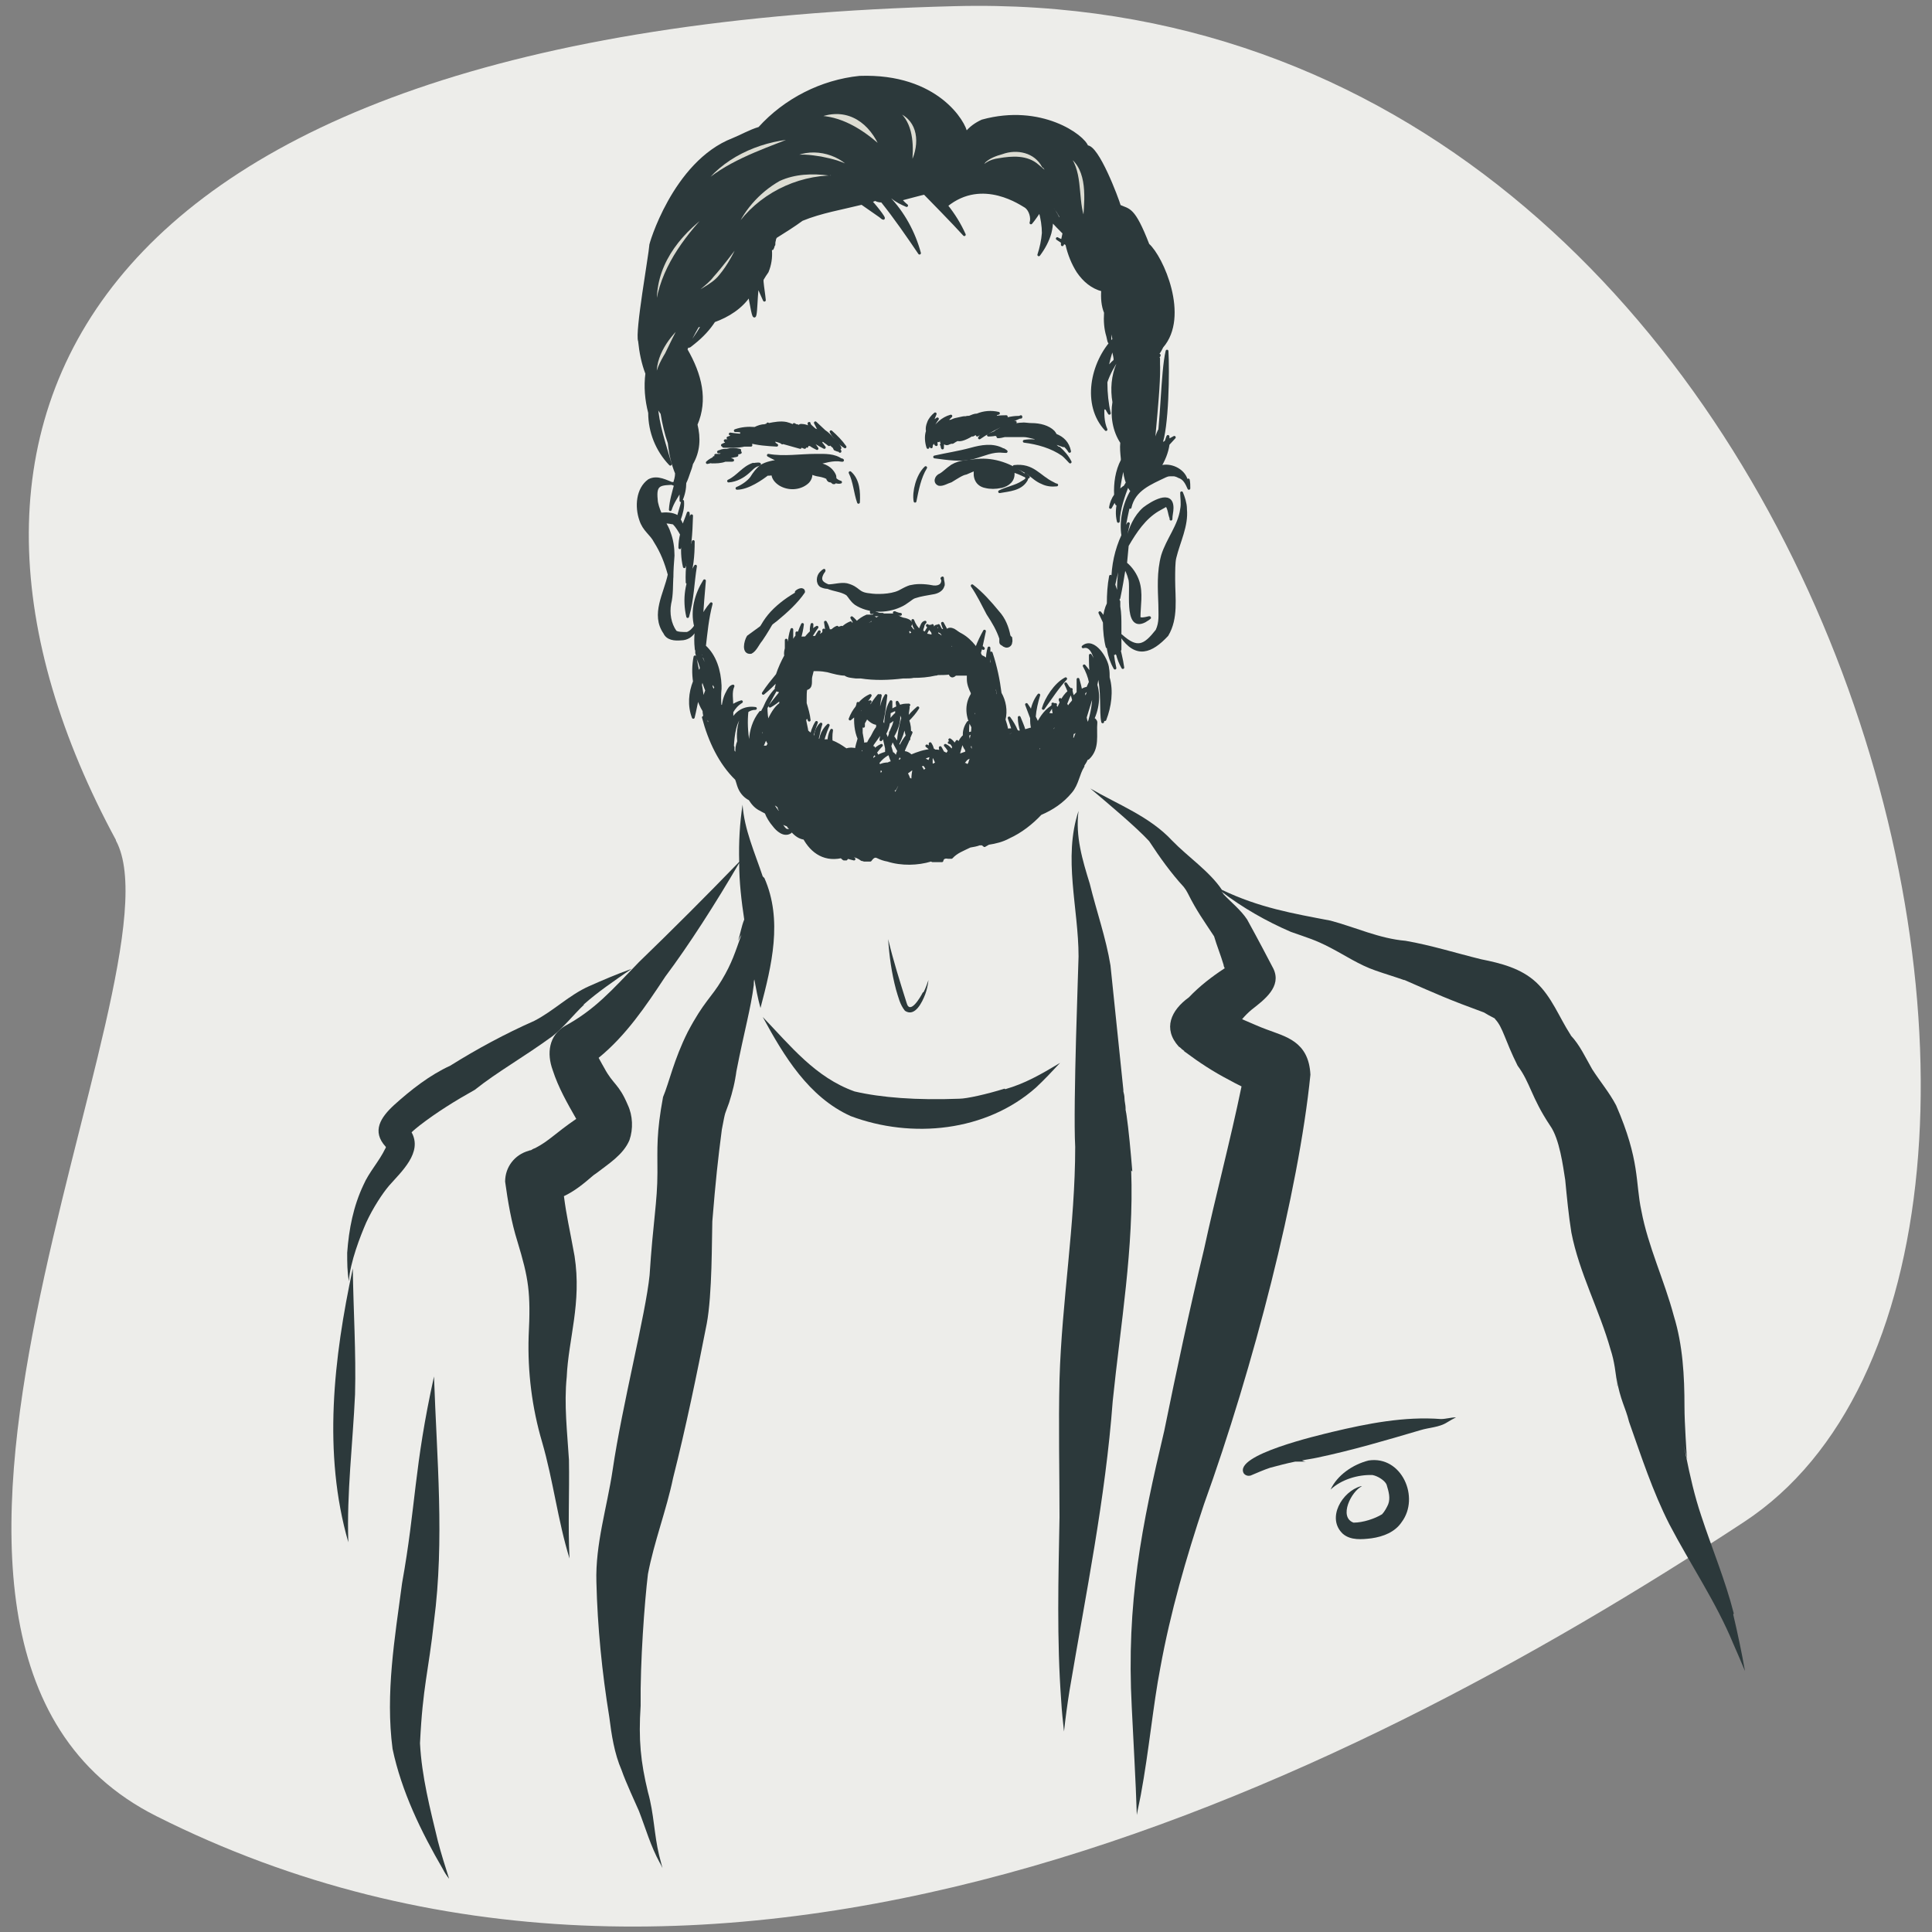 <svg xmlns="http://www.w3.org/2000/svg" id="Ebene_14" data-name="Ebene 14" viewBox="0 0 345 345"><rect x="0" y="0" width="345" height="345" fill="#808080" stroke="none"/><defs><style>      .cls-1 {        fill: #ededea;      }      .cls-2, .cls-3 {        fill: #2c393b;      }      .cls-3, .cls-4 {        stroke: #2c393b;        stroke-linejoin: round;        stroke-width: .5px;      }      .cls-4 {        fill: #dcdcd2;      }    </style></defs><path class="cls-1" d="m20.7,150C-18.5,77.5,11.1,5.1,170.5,1.1c159.4-4.1,213.2,223.3,140.9,270.7-72.3,47.5-184.4,102.4-283.5,52.5-60.4-30.4,5.7-150.4-7.2-174.2Z"></path><g><g><path class="cls-2" d="m136.2,156.5c-1.4-4.2-3.3-8.4-3.6-12.8-.5,3.3-.7,6.7-.6,10.2-5.9,6.1-11.8,12-17.9,17.9-5,5.2-7.9,8.5-13.2,11.4-2.9,1.7-3.3,4.9-2.2,7.9,1,3.1,2.6,5.9,4.2,8.7-3.8,2.6-4.8,3.9-7.3,5.2-.3.1-.5.2-.8.4-.1,0-.2,0-.4.1-2.5.7-4.2,2.9-4.2,5.5.5,3.6,1.1,7.2,2.2,10.7,2,6.6,2.4,9.1,2,16.9-.2,6.4.6,12.8,2.4,18.9,2,6.9,2.8,14,4.9,20.8-.3-5.9,0-11.7-.1-17.6-.3-4.9-.9-9.9-.4-14.8.3-6.8,2.7-13.2,1.4-21.6-1-5.5-1.4-6.9-1.9-10.7,0,0,0,0,0,0,.1,0,0,0,0,0,0,0,0,0,0,0,1.9-.9,3.5-2.2,5-3.5.2-.2.5-.4.8-.6,2.2-1.7,4.8-3.3,5.9-5.9.7-2,.6-4.4-.3-6.3-1.6-3.8-2.6-3.6-4.2-6.6-.2-.3-.6-1.1-1-1.8,4.9-4,8.4-9.2,11.9-14.5,4.2-5.6,9-13.1,13.2-20.3,0,3.4.4,6.8.9,10.1-.5,1.2-.7,2.6-1.1,3.8.2-.4.4-.8.6-1.1-1.1,3.1-1.7,5.1-3.5,8.1-1.9,3.2-3.2,3.8-6.1,9.3-2.5,5-3.3,9-4.4,11.6-1.2,6.5-1,9-1,13.5,0,5.2-.8,8.9-1.4,18.3-.7,7-4.9,23.2-6.6,34.8-1,6.7-3.1,13.2-2.9,20,.2,8.1,1,16.1,2.3,24.1.4,3.2.9,6.5,2.2,9.5.8,2.3,2.5,5.9,3.1,7.3,1.2,3.1,2.1,6.3,3.7,9.2.2.3.3.6.5,1-.2-.8-.4-1.5-.6-2.3-.9-3.7-.9-7.4-2-11.3-1.3-5.4-1.7-9.3-1.3-15.4-.1-7.8.7-18.5,1.3-23.5,1.1-5.8,3.3-11.4,4.5-17.2,2.3-9.1,4.2-18.3,6-27.5,1-5.3.9-15.2,1-18.3.6-7.4,1-11,1.7-16.4,0,0,0,0,0,0,.7-3.7.5-2.5,1.3-4.8.6-1.9,1.1-3.8,1.3-5.8-.2,1.2-.2,1.7,0,.2,1.4-7.2,2.6-11.3,3.1-15.4,0-.4,0-.7.1-1,.3,1.6.6,3.3,1.1,5.1,2-7.6,4-15.7.7-23.2Z"></path><path class="cls-2" d="m104.2,179.4c2.6-2.3,5.4-4.2,8.6-6.4-2.8,1-5.1,2-7.6,3.1-3.6,1.6-6.3,4.4-9.8,6.2-5.2,2.3-10.2,5-15,8-3.7,1.7-7,4.3-10,7-2.4,2.2-4.1,4.7-1.5,7.5,0,.1,0,.2-.1.3-1.1,2.3-2.9,4.2-3.9,6.5-1.8,3.8-2.6,7.9-2.9,12.1,0,1.7,0,3.4.3,5.1.2-3.4,2.1-8.2,3.1-10.5,1.2-2.6,2.9-5.2,4.1-6.6,2.2-2.5,6-5.9,4-9.5.4-.4.9-.8,1.4-1.2,3.1-2.4,6.5-4.5,9.9-6.4,4-3.2,8.7-5.8,13.9-9.6,2.1-1.7,3.7-3.8,5.6-5.6Z"></path><path class="cls-2" d="m62.2,275.4c-.3-8.8.8-17.6,1.2-26.4.2-7.5-.3-15-.4-22.5-3.4,15.9-5.4,33-.8,48.9Z"></path><path class="cls-2" d="m75,311.3c.5-10.3,1.5-12.6,2.5-21.8,1.9-14.5.5-29.1,0-43.7-3.6,16.3-3.2,23-5.7,36.9-1.3,9.8-3,19.7-1.7,29.6,1.6,7.6,5.1,14.8,9,21.5.3.6.7,1.2,1.1,1.7-.7-2.2-1.4-4.4-2-6.7-1.4-5.8-2.9-11.6-3.2-17.5Z"></path><path class="cls-2" d="m309.6,288.1c-1.5-5.9-3.9-11.6-5.8-17.4-2.4-7.1-3.3-14.6-5-21.9-1-3.8,3.1,15.1,2.4,11.2,0-.4-.4-5.8-.4-8.8,0-5.5-.3-11-1.9-16.2-1.7-6.4-4.6-12.4-5.8-18.8-1.1-5.1-.2-8.9-4.5-18.8-1.2-2.3-2.9-4.3-4.3-6.5-1.2-2.1-2.2-4.3-3.8-6,0,0,0-.1-.1-.2-2-3.1-3.3-6.7-6.1-9.3-2.7-2.5-6.3-3.4-9.8-4.1-4.5-1.1-8.9-2.5-13.5-3.3-4.7-.4-8.9-2.4-13.4-3.6-6.8-1.3-12.7-2.3-19.4-5.5-2.2-3.3-6.1-5.9-8.9-8.8-4-4.3-9.6-6.4-14.6-9.3,3.3,2.8,8.2,6.9,10.5,9.4,1.9,2.9,3.9,5.7,6.2,8.2.3.4.5.7.7,1.1,1.6,3.2,2.8,4.8,4.7,7.7.5,1.7,1.2,3.4,1.7,5.1,0,.2.1.4.2.6-2.3,1.5-4.5,3.2-6.4,5.2-3.2,2.3-4.7,5.6-1.8,8.8.2.1.4.3.5.4,0,0,0,0,.1.1.1,0,.2.2.3.2,0,0,0,0,.1.1h-.1c0,0,0,0,0,0,0,0,.2.1.3.2,0,0,0,0,0,0,2.4,1.8,5,3.5,7.7,4.9.7.4,1.5.8,2.3,1.2-2,9.7-4.6,19.4-6.7,29.1-2.6,10.8-4.9,21.6-7.1,32.4-4,16.9-6.8,30.6-5.8,49.4.3,6.4.7,12.8.9,19.2.2-1.2.5-2.4.7-3.5,1.5-8.1,2.2-16.1,3.5-22.8,1.8-9.9,4.6-19.6,7.8-29.2,8.8-24.4,16.9-55.8,19-76.7-.3-6-4.5-6.8-7.9-8.1-1.1-.4-2.2-.9-4.3-1.8.5-.6,1.1-1.2,1.7-1.7,2.3-1.8,5.4-4.1,3.9-7.3-1.1-2.1-2.5-4.8-4.7-8.8-1.1-1.7-3.1-3.3-4.2-4.5-.1-.2-.2-.3-.4-.5,3.8,2.9,8,5.3,12.4,7.2,3.1,1.1,4.3,1.4,7,2.8,2.7,1.4,5.2,3.1,8.1,4.1,1.7.6,3.4,1.1,5.1,1.7,0,0,0,0,.1,0,5.7,2.5,7.9,3.5,14.2,5.8.3.2,1.2.7,1.8,1,0,0,.1,0,.2.2,1.4,1.5,1.7,3.7,4,8.3,2.3,3.1,2.4,5.6,5.8,10.7,1.7,2.4,2.3,7.2,2.7,9.7.3,3.1.6,6.3,1.1,9.4,1.4,7.2,5,13.8,7,20.9.7,2.1.9,4.2,1.2,6.4,0,.5,0,0-.2-1.5.8,4.4,1.6,5.2,2.3,8,2.2,6.2,4.2,12.4,7.2,18.3,3.7,7.1,8.3,13.8,11.4,21.3.7,1.6,1.4,3.2,2.1,4.9-.6-3.4-1.3-6.7-2.1-10.1Z"></path><path class="cls-2" d="m179.4,194.4c-3.2,1-6.8,1.8-8.1,1.8-7.6.3-14-.2-18.7-1.3-7-2.5-11.4-8.1-16.4-13.3,3.8,7,8.2,14.3,15.7,17.7,10.9,4.1,24.2,2.8,33.1-5.1,1.5-1.4,2.9-2.9,4.3-4.4-3.5,2.1-6.3,3.7-9.8,4.7Z"></path><path class="cls-2" d="m243,265.4c-3.3.9-6.2,5.7-3.2,8.5,1.4,1.2,3.4,1,5.1.8,2.1-.3,4.2-1.1,5.4-2.9,3.3-4.4,0-11.9-5.9-11-2.8.7-5.6,2.6-6.8,5.2,1.9-1.8,4.9-2.7,7.5-2.6,1,.2,2.2,1,2.5,1.7.4,1.3.7,2.4.3,3.5-.2.5-.7,1.4-1.1,1.8-1.3.8-3.4,1.5-5.1,1.5-2.7-1-.4-5.6,1.5-6.5Z"></path><path class="cls-2" d="m258.4,254c.5-.3,1-.6,1.6-.9-.9,0-1.8.3-2.7.3-6.5-.5-13.1.8-19.4,2.3-2.4.6-17.7,4.1-15.8,7.4.3.4.8.5,1.2.4,1.2-.5,2.3-1,3.5-1.4,1.5-.4,3-.8,4.5-1.1.6,0,1.3,0,1.9,0-.2,0-.5-.1-.7-.2.9-.2,1.8-.3,2.7-.5,6.2-1.3,12.3-3.1,18.4-4.9,1.6-.5,3.4-.5,4.8-1.4Z"></path><path class="cls-2" d="m202.2,209.2c-.3-3.6-.6-7.1-1.1-10.6,0,.2,0,.3,0,.6,0-.3,0-.6-.1-1,0,0,0-.1,0-.2,0,0,0,0,0,0,0,0,0,0,0-.1,0-.6-.2-1.2-.2-1.8,0,0,0,0,0,0,0-.4-.1-.8-.2-1.2,0,0,0,0,0-.3l-2.3-22.2c-.8-4.9-2.5-9.7-3.7-14.6-1.3-4.2-2.6-8.5-2-13-2.8,8.4,0,17.4,0,26,0,1.1-1,26.5-.6,34,0,13.9-2.4,27.6-2.8,41.5-.2,8.2,0,16.4,0,24.6-.2,10.9-.5,21.9.3,32.8.1,1.8.3,3.7.5,5.5.3-2.7.6-4.9,1-7.4,2.9-17.2,6.4-34.2,7.7-51.6,1.4-13.7,3.8-27.4,3.3-41.2Z"></path><path class="cls-2" d="m164.8,177.2c-.4.8-2.3,4.1-2.9,1.9-1.2-3.8-2.4-7.6-3.3-11.4.2,3,.6,6,1.4,9,.4,1.3.7,2.7,1.6,3.8,1.8,1.2,3.1-1.6,3.6-2.9.3-.8.5-1.7.6-2.6-.3.8-.5,1.5-.9,2.2Z"></path></g><g><g><path class="cls-3" d="m159.8,109.4c.1.1.2.2.3.3h.7c-.4,0-.7-.2-1.1-.3Z"></path><path class="cls-3" d="m157.2,109.7c-.2,0-.5-.1-.7-.2-.1,0-.3.2-.4.3h1.1s0,0,0,0Z"></path><path class="cls-3" d="m157.5,109.7s0,0,0,0h.1c0,0-.1,0-.2,0Z"></path><path class="cls-3" d="m134.1,116.5c.8-.4,1.2-1.5,1.8-2.2.9-1.3,1.7-2.7,2.5-4.1l-4.8,3.5c-.5.8-1,3,.5,2.8Z"></path><path class="cls-3" d="m156.2,109.3c-.2,0-.4-.2-.6-.3v.4c0,0,.1,0,.2-.1,0,0,0,0-.1.1.1,0,.3-.1.4-.2Z"></path></g><path class="cls-3" d="m121.4,60.8c-1.2,3.3-.3,7.9.9,10.6-.2-3.6-1-7-.9-10.6Z"></path><path class="cls-3" d="m122.2,101.2c1.1-2.9,1.2-6,1.3-9.1-1.6,2.7-2,6.1-1.3,9.1Z"></path><path class="cls-3" d="m123.8,96.7c-.9,2.3-1.2,4.8-1.1,7.3.9-2.3,1.1-4.8,1.1-7.3Z"></path><path class="cls-3" d="m124.2,101.1c-1.7,2.7-2.1,6-1.4,9,.9-3.1.9-6,1.4-9Z"></path><path class="cls-3" d="m211.7,90.8c0-.9-.4-2.1-.7-2.8,0,.9.2,1.9,0,2.9-.4,3-2.5,5.4-3.4,8.3-.8,2.9-.6,5.9-.5,8.8,0,1.8.2,3.1-.5,4.6-2.2,2.8-3.5,3.5-6.4.9,2.7,4,5.4,2.9,8.2-.1,1.8-3,1.2-6.6,1.2-9.9,0-1.4,0-3.1.2-3.9.7-2.9,2.2-5.7,1.9-8.7Z"></path><path class="cls-3" d="m186.3,126.5c1.3-1.8,2.5-3.7,4-5.3-1.9,1-3.5,3.6-4,5.3Z"></path><path class="cls-4" d="m177.5,83.9c0,.5-.2-.1-.7.6s-1.1,0-1.1-.6.5-.8,1.1-.8.7.4.7.8Z"></path><path class="cls-4" d="m142.3,84c0,.5-.2-.1-.7.6s-1.1,0-1.1-.6.5-.8,1.1-.8.7.4.7.8Z"></path><path class="cls-3" d="m211.9,86c-.3-1.9-2.6-3.1-4.4-2.7-.2,0-.3.2-.5.2.8-1.3,1.4-2.7,1.6-4.2.4-.4.7-.8,1.1-1.2-.4.2-.7.4-1.1.6,0-.1,0-.2,0-.3,0-1-.1-.2-.4.5-.4.2-.7.5-1,.7,1.3-3.2,1.4-13.4,1.2-16.9-.9,3.7-.9,13.8-1.8,17.3-.1,0-.2.2-.3.3.3-1.1.5-2.3.7-3.4-.5,1-.9,2.6-1,3.7-.5.5,1.4-12.9.8-16.9.3-.2.3-.4,0-.2,0-.1,0-.2,0-.4.3-.4.5-.8.7-1.2,4.7-5.4,0-16-2.5-18.2-2.6-6.7-3.4-6.1-5.1-6.9-.4-1.4-3.9-10.7-5.8-10.6-.6-1.9-8.2-7.5-18.7-4.6-1.1.5-2.1,1.2-2.9,2.2,0,0,0,0,0,0-.2-1.8-5.1-10.5-19-10-6.8.7-13.3,4-17.9,9.1-1.7.5-3.2,1.4-4.7,2-10.6,4.1-14.9,19.2-14.7,18.9-.1,1.7-2.6,15.6-2,17.1.2,2,.6,4,1.3,5.8-.3,2.3-.1,4.7.5,7,0,3.4,1.3,6.7,3.7,9.2-1-3.5-2.3-7.1-2.5-10.8.3.6.6,1.2,1,1.7.3,1.8.7,3.6,1.3,5.3.2,1.9.6,3.7,1.3,5.4,0,.7-.2,1.3-.4,2-1.4-.5-3-1.5-4.5-.7-2.1,1.5-2.3,4.7-1.5,7,.6,1.9,1.9,2.5,2.6,3.9,1.2,1.9,1.9,3.7,2.5,5.9-.7,3.4-3.1,7.1-.8,10.4.5,1.1,1.8,1.2,2.9,1.1,1.1,0,2-.6,2.5-1.6,0,.1.1.2.2.3-.1,1-.1,2,0,2.9,0,0,0,0,0,0,0,.1,0,.3.1.4,0,.2,0,.3,0,.5.1.4.4,1.5.5,1.6.1.3.2.6.3.9,0,.1,0,.3,0,.4-.2.2-.3.5-.5.8-.2-1-.4-2-.6-3-.3,1.5-.3,3-.1,4.4-.8,2-1,4.3-.2,6.4.3-1.2.5-2.4.8-3.6.3.8.6,1.6,1.1,2.4,0,.5.2,1.2.3,1.7-.1-.2-.3-.4-.4-.5,1.1,4.2,3,8.2,5.9,11,.2.5.3,1,.5,1.5.4,1,1.1,1.7,1.9,2.1.5.8,1.1,1.5,2,1.9.3.2.6.3.9.5.3.8.8,1.6,1.4,2.3.6.8,1.8,1.9,2.9,1.2.1-.1.2-.2.3-.3.7.8,1.4,1.3,2.3,1.4-.5-.3-.9-.7-1.2-1.2.1,0,.3,0,.4,0,.1.1.3.2.4.3,0,0,0,.1,0,.2,1.3,2.8,3.6,4.7,6.9,4,0,0,0,0,0,0,.2.1.3.3.5.4.1,0,.2,0,.4,0h0c0-.1.2-.2.3-.3.3.1.7.2,1.1.3-.3-.2-.5-.3-.7-.5.6-.2,1.3,0,2.1.6.1,0,.2,0,.4.1.4,0,.7,0,1.1,0,.3-.4.7-.9,1.3-.6.6.3,1.2.5,1.8.6,2.5.8,5.4.7,7.7,0-.4,0-.9,0-1.3,0,.5-.2,1-.3,1.6.1.6,0,1.1,0,1.7,0,.1-.6.6-.7,1.1-.6.2,0,.4,0,.6,0,.9-1,2.1-1.4,3.3-2,.6-.1,1.2-.2,1.7-.4.2,0,.4,0,.6,0,0,.1.2.2.3.3.2-.1.5-.3.7-.4,1.3-.2,2.5-.5,3.6-1.1,2.2-1,4.1-2.5,5.7-4.2,2.1-.9,3.9-2.1,5.4-3.9,1.2-1.4,1.3-3.2,2.2-4.6,0,0,0-.1,0-.2.3-.4.5-.8.7-1.2,0,0,.1,0,.2,0,1.9-1.8,1.2-4.2,1.4-6.4,0-.3-.4-.7-.5-.5-.2.4-.4.7-.6.9,1.3-2.1,1.8-4.8,1.1-7.1.1-.5.2-.9.2-1.4,0-.2.1-.4.2-.6.9,2.9.4,6.9.8,8.6.3-1.4.6-3,.6-4.6,0,0,0,.2,0,.3,0,.1,0,.3,0,.4,0,1.2-.1,2.5-.2,3.5.9-2.3,1.3-5.1.6-7.5,0-.5,0-1.1-.1-1.6-.1-1.7-2.5-5.5-4.4-3.9,1.7-.5,2.2,2.2,2.5,3.4,0,.2,0,.4.1.6,0,0,0,0,0,0-.2-.2-.3-.4-.5-.6-.2-.7-.4-1.3-.8-1.9,0,1.3,0,2.6.2,3.8-.3-.7-.8-1.3-1.3-1.9.5.9.9,1.9,1.1,2.9-.2.4-.3.7-.5,1.1-.4,0-.8.2-1.2.5-.1-.7-.3-1.4-.5-2.1,0,.8,0,1.6,0,2.4-.3.3-.6.6-.8.9-.2-.4-.4-.8-.6-1.2,0,0,.1-.2.2-.3,0,0-.1.1-.2.2,0-.1-.1-.3-.2-.4,0,0,0,0,0,.1-.2-.3-.4-.6-.6-.9.2.4.4.9.6,1.4-.6.5-1,1.1-1.4,1.8,0-.1-.2-.3-.2-.4,0,.2.1.3.2.5-.2.4-.4.9-.6,1.3,0,0,0,0-.1-.1-.1-.2-.3-.4-.5-.6,0,0,.1-.1.2-.2,0,0-.2,0-.3.1,0,0-.1-.2-.2-.2,0,0,.1.2.2.3-1.3.7-2.2,1.9-2.9,3.3-.2-.5-.4-.9-.6-1.3.1-1.3.4-2.6.8-3.9-.7.9-1.1,2-1.3,3.1-.3-.5-.6-1-.9-1.4.3.8.6,1.6.9,2.4,0,.7,0,1.3.2,1.9-.5.1-1,.3-1.5.4-.2-.8-.6-1.6-.9-2.4,0,.9.2,1.7.4,2.5-.2,0-.3.1-.5.2-.1-.1-.2-.2-.4-.3-.3-.8-.8-1.6-1.3-2.3.2.6.5,1.4.7,2.1-.4,0-.7,0-1.1.1-.1-.7-.3-1.3-.5-1.9.4-1.6.1-3.3-.7-4.7-.3-2.4-.8-4.8-1.6-7.2.1,1,.2,2.1.3,3.1-.2-.5-.4-1-.7-1.4,0-.9,0-1.8,0-2.6-.2.7-.3,1.5-.3,2.2-.3-.2-.6-.5-.9-.6.3.4.6.8.8,1.3,0,.2,0,.4,0,.6-.2-.5-.4-1.1-.6-1.6,0,.8,0,1.6.3,2.4l-.6-.3s0,0,0,0c0,0,0-.2,0-.3.2.2.4.3.5.5-.2-.4-.3-.7-.5-1.1,0-.7-.2-1.3-.4-2,0-.4.2-.8.3-1.2.1,0,.3,0,.4.2-.1-.1-.3-.2-.4-.3.2-.9.4-1.9.6-2.8-.5.9-1,1.9-1.4,3-.2.1-.4.3-.6.6-.2-.5-.5-1-1-1.4-.7-1-1.5-1.8-2.5-2.4-.4-.2-1-.3-1.2.2,0,.1,0,.2,0,.3-.7-.5-1.6-.7-2.5-.6,1.2.1,2.3,1,3.1,1.9,0,.2.2.4.2.6,0,0,0,0,0,0-.4-.8-1.1-1.3-1.9-1.2-.3-.3-.7-.5-1.1-.6.5.5.9,1,1.1,1.7-.6-.8-1.5-1.3-2.5-1.4-.2-.2-.4-.4-.6-.5,0,.2.2.3.2.5-.1,0-.2,0-.3,0,.1,0,.2,0,.4,0,.1.3.3.6.4.9-.1-.1-.3-.2-.5-.3-.3-.2-.6-.4-.8-.5-.1-.2-.2-.4-.4-.6,0,.2,0,.3,0,.5-.1,0-.3,0-.4,0,0,0,0,0,0,0,0-.2.2-.5.4-.6-.2,0-.4.2-.6.3,0-.2,0-.3,0-.5,0,.2,0,.4,0,.6,0,0,0,.2-.1.2,0-.1-.1-.3-.2-.4,0,0,0-.1.2-.2,0,0-.1,0-.2,0-.2-.4-.4-.7-.6-1,.6-.6,0-1-.8-1.2-.7-.1-1.2-.4-1.7-.8h-2.5s0,0,0,0c0,0,0,.1-.1.2,0,0,0-.1,0-.2h-.2c0,.1,0,.2,0,.4-.2.1-.4.2-.6.4-.2-.2-.5-.4-.7-.6,0,0,0,0,.1,0h-1.1c-.7.3-1.3.7-1.8,1.2-.3-.3-.5-.6-.9-.9.2.3.4.7.6,1.1-.1,0-.2.2-.3.3,0,0,0,0-.1,0,0,0,0,0,0,0,0,0,0,0,0,0,0,0-.1,0-.2,0,.2-.2.4-.3.6-.5-.1,0-.3.1-.4.2h0s0,0,0,0c-.4.2-.9.5-1.3.8.3-.3.6-.6.9-1-.5.2-1,.5-1.4.9-.2-.1-.3,0-.3.2,0-.2.2-.2.2-.1-.3.2-.5.5-.7.8,0,0-.2.1-.3.2-.1,0-.3,0-.4,0,.4-.4.8-.8,1.3-1.2-.4.1-.8.3-1.2.5,0,0-.1,0-.2,0,.2-.2.4-.4.6-.5-.3.1-.6.3-.9.6-.2,0-.4,0-.6.1-.1-.6-.3-1.1-.6-1.6.1.6.2,1.2.2,1.8,0,0-.2,0-.2,0,0,0,0,0,0,0,0,0,.2-.2.2-.2,0,0-.2.1-.3.2,0-.1,0-.3-.2-.4,0,.1,0,.3,0,.5-.3.2-.6.5-.9.7,0,0-.1,0-.2,0,0,0,0,0,0,0,0,0,0,0,0,0,0,0,0,0,0,0,.1-.3.2-.6.3-.9-.2.3-.4.6-.6,1-.3,0-.7,0-1,0,.4-.6.8-1.3,1.2-1.8-.4.2-.7.5-1,.8,0-.4.1-.8.1-1.3-.1.4-.2.9-.1,1.3-.3.3-.7.7-1,1.1-.4,0-.8,0-1.1.1.2-.8.4-1.6.5-2.5-.4.8-.7,1.7-.9,2.6h0c0-.1,0-.3,0-.4.2-.3.3-.7.5-1-.2.2-.4.4-.6.7,0-.1,0-.3,0-.4,0,.2,0,.4,0,.6-.2.2-.4.5-.5.7,0,0,0,0,0,0-.2,0-.3.2-.4.2,0-.7,0-1.4,0-2.1-.3.8-.4,1.7-.5,2.5-.1.1-.2.3-.3.4,0-.3-.2-.6-.2-1,0,.5,0,1,0,1.5-.1.4-.2.8-.1,1.3-.6,1.1-1.1,2.2-1.5,3.4-.9,1.1-1.8,2.2-2.5,3.3,1-.8,1.9-1.7,2.7-2.6-.2.6-.3,1.2-.4,1.9-.9.9-1.6,2.1-2.1,3.3-.7,1.2-1.2,2.6-1.4,4,0-1.1.3-2.1.7-3.2-1.2,1.5-1.7,3.3-1.8,5-.1.1-.3.2-.4.3-.3-1.8-.4-3.7-.2-5.5.4-.3.9-.5,1.5-.5-2-.3-3.4.7-4.2,2.2,0-.5,0-1,0-1.6.4-.7.9-1.3,1.7-1.8-.7.2-1.2.5-1.7.8,0-1.2-.3-2.5.2-3.6-.5.1-.8.7-1,1.1-.5.9-.7,1.8-.8,2.8,0,.2-.2.3-.2.5,0-.3,0-.5,0-.8-.1.3-.2.7-.3,1,0-.2,0-.4,0-.6,0,0,0,0,0,0,0,0,0-.1,0-.2-.1-1.1-.1-2.3,0-3.4,0,0,0,.1,0,.2,0-.2,0-.4,0-.5,0,0,0-.2,0-.2,0,0,0,0,0,0-.1-2.6-.9-5.3-2.8-7,.3-2.5.5-4.9,1.2-7.6-.7.8-1.3,1.7-1.7,2.7.1-2.3.3-4.5.5-6.8-1.5,2.4-2.3,5.3-1.6,8.1-.4.6-.9,1.1-1.5,1.3-.9,0-1.7,0-2.1-.3-1-1.4-1.3-3.3-1-5,.4-1.6.3-3.3.4-5,0,0,0,.2,0,.3,0-1.3.1-2.6.2-3.9,0-1.4-.2-2.8-.7-4.1-.2-.7-.6-1.3-.9-1.9.6,0,1.2.1,1.7.2.6.6,1,1.3,1.4,2-.2.8-.3,1.6-.3,2.4.3-.6.6-1.1.8-1.7,0,0,0,.1.1.1,0,0,0-.2,0-.3.5-1.4.8-2.8.6-4.3-.3.9-.7,1.8-1,2.7-.1-.5-.3-1.1-.6-1.5.4-1.1.7-2.2.6-3.3-.2,1-.6,2-.8,3,0,0-.1-.2-.2-.3-.9-.5-1.9-.5-3-.4,0,0,0-.1,0-.1-.3-.7-.7-1.8-.7-2.5,0-.2,0-.2,0,0-.3-2.9.7-2.8,3.5-2.9-.4,1.5-.9,3.1-1,4.7.4-1.3,1.2-2.4,1.9-3.6,0,.7,0,1.4,0,2,.5-1.1.7-2.2.7-3.2.3-.6.5-1.2.7-1.8.2-.5.4-1.1.5-1.6,1.3-2.2,1.4-4.6.8-7,1.9-4.4.8-8.9-1.8-13.4.5-1.3,1.3-2.8,2.1-4.2.3,0,.7-.2,1-.3-.6,1-1.3,2.1-2,3.1-.9,1.2-.7,1,.3.2,1.5-1.2,2.7-2.5,3.6-3.9,2.5-.9,4.9-2.4,6.4-4.7,0,0,0,0,0,0,0,.7.2,1.4.3,2,.9,5.1.7-1.8,1.1-3.6,0,0,0,0,0-.1,0,0,0,0,0,0,.4.9.8,1.8,1.2,2.7-.1-1.1-.3-2.2-.4-3.3,0-.1,0-.2,0-.4.3-.5.6-1,.9-1.4.5-1.2.7-2.5.6-3.8,0-.2.2-.4.3-.5v.2c.1-.2.2-.4.2-.7,0,0,0-.2.1-.3,0,.1,0,.2,0,.3,0-.3,0-.5.1-.8,0-.2.1-.4.2-.6,1.6-1,3.2-2,4.7-3.1,3.4-1.4,7.1-2,10.7-2.9,1.1.8,2.2,1.5,3.3,2.3,1.7,1.5-.9-1.8-1.5-2.4,0,0-.2-.2-.3-.3.3,0,.6-.2.9-.3.3.2.7.3,1.2.3,2.4,3,4.6,6.2,6.7,9.3-1-3.7-2.9-7.2-5.6-10,.2,0,.5,0,.7,0,.8.7,1.7,1.1,2.6,1.5-.4-.3-.8-.7-1.1-1.1.8-.2,4.1-1.1,4.3-1.1.4.4,5.4,5.5,7.1,7.4-.8-1.8-1.9-3.6-3.2-5.2,6.5-5.3,13.6-.1,14.2.2.8.6,1.2,2,.9,2.9.6-.7,1.1-1.5,1.6-2.2.4,1.4.6,2.8.6,4-.1,1.3-.4,2.7-.8,3.9.9-1.2,1.6-2.5,2-3.9.2-.8.3-1.5.3-2.3.7.8,1.4,1.5,2.2,2.3-.1.5-.2.9-.3,1.4-.3-.1-.6-.2-.9-.4.3.2.6.4.9.6,0,.2,0,.3,0,.5,0-.1.2-.3.3-.4.2.1.4.2.5.3.4,1.8,1.1,3.5,2,4.9,0,0,0,0,0,0,0,0,0,0,0,0,1.1,1.6,2.5,2.8,4.4,3.3-.1,1.4,0,2.8.5,4-.1,1.5,0,2.9.4,4.2.6,3,.3-.8.5-2,0,0,0-.2,0-.3.2,1,.4,1.9.6,2.9-4,4.2-5.5,11.7-1.4,16.1-.6-1.4-.6-2.9-.5-4.4.1.2.2.4.4.6-.1-.4-.2-.7-.3-1.1.3.7.6,1.4,1,2-.4-1.7-.6-3.6-.6-5.4,0,0,0-.1,0-.2.5-1.5,1.3-2.9,2.1-4.1,0,.2,0,.4,0,.6,0,0,0,.1,0,.2,0,0,0,0,0,0,0,0,0,0,0,.1-.9,2.1-1.1,4.5-.7,6.8-.4,2.4,0,5.1,1.4,7.2-.1,1,0,1.9.1,2.9,0,0,0,.2,0,.3-1,1.9-1.3,4.1-1.2,6.2-.5.7-.8,1.5-.9,2.2.3-.5.6-1.1.9-1.6,0,.3,0,.7.2,1,0-.5.1-1,.2-1.5.4-.6.8-1.1,1.3-1.6-.4.2-.8.6-1.2,1,.2-1.6.5-3.2.9-4.8,0,.2.1.3.2.5,0,.9.2,1.8.5,2.6-1.3,2-2.2,4.5-1.6,6.9.1-2.3.9-4.5,1.7-6.6.2.4.4.8.7,1.1,0,0,0,0,0,.1-1.4,2.3-2,5.4-1.6,7.9-1.2,2.6-1.8,5.4-1.8,8.2-.1-.3-.2-.6-.4-.9-.3,1.6-.4,3.2-.4,4.9-.4.8-.6,1.7-.7,2.6-.3-.3-.5-.7-.8-1,.3.6.5,1.1.8,1.7,0,1.6.2,3.3.5,4.4.1-1,.2-2,.2-3,0,0,0,0,0,.1-.3,2.3,0,4.6,1.2,6.7-.4-1.7-.6-3.5-.6-5.3,0,0,0,.1,0,.2.2.8.3,1.6.5,2.5,0-.2.1-.4.2-.7.1.3.2.6.3.8,0,0,0-.2,0-.2.2,1,.6,1.9,1,2.6-.2-1.5-.6-2.9-.9-4.3,0-.2,0-.4.1-.5,0,.5.2,1.1.3,1.6,0-1.4,0-2.8,0-4.2,0-1.2,0-2.3-.2-3.5,0-.3,0-.6,0-.9,0,.1,0,.2,0,.3-.2-1.1-.5-2.2-.9-3.3.3-1.4.7-2.9,1-4.3.1.1.2.2.3.3-.4,2.2-.6,4.4-.4,6.4.4-1.9.7-3.7,1-5.6.4.6.7,1.3.9,2.1.6,1.4-1,9.5,2.7,7.6,2.3-1.4-.5.1-1-.6,0-2.1.5-4.4-.2-6.5-.4-1.2-1.2-2.4-2.2-3.2.1-1.1.2-2.1.3-3.2,1.5-2.6,3.1-4.9,5.4-6.3.5-.3,1.1-.6,1.6-.9.5.6.5,1.6.8,2.3,0,0,0,.1,0,.2,0-.7.2-1.3.2-2,0-3.2-3.7-.9-5,.1-1.6,1.4-2.5,3.5-3,5.6,0,0,0,0,0,0-.4,1.2-.7,2.5-1,3.8-.1,0-.2-.1-.3-.2.5-2.2,1-4.3,1.5-6.5-.4.6-.7,1.3-1,2,.4-2.2.8-4.4,1.4-6.6,0-.1.1-.2.2-.3-.2.6-.3,1.3-.3,2,.7-3.2,3.6-4.3,6.3-5.6.2-.1.5-.2.8-.2,0,0,.6,0,.8,0,0,0,0,0,0,0,0,0,.5.1.8.3,0,0,.2,0,0,0,0,0,0,0,0,0,1,.3,1.4,1.2,1.8,2.1,0-.5,0-1-.1-1.5Zm-94.2-19.2c0,0,0-.1,0-.2,0,.2,0,.4,0,.6,0-.1,0-.2,0-.4Zm76,66.3c0-.3-.2-.6-.4-.8,0-.4,0-.8,0-1.2.2.2.4.4.4.8,0,.4,0,.8,0,1.1Zm1.6-9.9c.1,2.1-.3,4.3-.9,6.1-.3,0-.5-.5-.6-1.2.5-1.6,1-3.3,1.5-4.9Zm-.8-.2c-.3.9-.6,1.8-.8,2.7,0-.6,0-1.3-.2-1.9.3-.4.6-.6.9-.7Zm-1.3,1.7c.1.9.2,1.8.3,2.7,0,.2,0,.4,0,.6,0,0,0,0,0,0-.1-.9-.3-1.7-.6-2.6.2-.3.3-.5.5-.8Zm-2.5,6.6c0-.3,0-.6-.1-.8,0,0,.2-.1.3-.2,0,0,0,0,.1.1,0,.4,0,.9.1,1.3-.1,0-.3-.2-.4-.3Zm1.6-3.7c0,0,0,.2,0,.2,0,0,0,0,0,0,0,0,0-.1,0-.2Zm0,2.1c0,.4,0,.8,0,1.3-.3.6-.3,1.3-.9.9,0,0,0,0,0,0,0-.4.1-.7.1-1.1.5.2.5-.5.9-1Zm-.2-1.9c-.2,0-.4-.2-.6-.2,0,0,0-.2,0-.2.1-.3.3-.5.4-.8,0,.5.1.9.1,1.2Zm-.8-4.3c.1.5.3,1,.4,1.5,0,.1-.1.3-.2.4-.3.3-.6.7-.8,1.1-.1-.3-.2-.5-.4-.8.3-.8.6-1.5,1-2.3Zm-7.1,8.4c0,.1-.2.2-.3.3-.2,0-.3.2-.4.3,0,0,0-.2,0-.3.3-.2.6-.5.9-.7,0,.1-.1.2-.2.3Zm2.7-1.9s0,0,0,0c0,0,0,0,0-.1,0,0,.1,0,.2-.1,0,0-.1,0-.2,0,0,0,0,0,0,0,.2,0,.5-.1.7-.2,0,0,0,0,0,0-.2.1-.4.2-.6.3,0,0-.1,0-.2,0Zm.4.5s0,0,.1-.1c.2,0,.3,0,.5.2-.1,0-.3.1-.4.2,0,0-.1-.2-.2-.2Zm.6.7c0,0-.1-.1-.2-.2,0,0,.2,0,.3-.1,0,.1,0,.2-.1.3Zm.7-1.2c-.1.2-.3.3-.4.5,0,0-.2,0-.2,0,0-.2-.2-.3-.3-.4,0,0,.2-.2.3-.2,0,0,0,0,0,0,0,0,0,0,0,0,.1-.1.2-.2.3-.3.1,0,.2,0,.3,0,0,0-.2,0-.3-.1.1-.1.2-.2.3-.3,0,.2,0,.5,0,.7Zm0-.9c-.1,0-.3.2-.4.3.1-.2.3-.4.5-.6,0,.1,0,.3,0,.4Zm-.2-3.2c0,.1.1.3.2.4,0,0,0,0-.2,0-.5.2-.2.7-.2,1,0,.4,0,.4-.5.3-.3,0-.5,0-.7,0,.3-.7.7-1.4,1.3-1.8Zm-1.7,2.8s0,0,0,0c.2.2.4.5.6.7-.2,0-.4,0-.7,0,0-.1,0-.3-.1-.4,0-.1.1-.3.2-.4Zm-.5,3.3c0,0,0,.2,0,.2,0,0,0,0,0,0,0,0,0-.1,0-.2,0,0,0,0,.1-.1Zm-.2.1s0,0,0,0c0,0,0,.1,0,.2,0,0,0,0,0,0,0,0,0-.1,0-.2Zm-.5.4c0,0,.2-.1.2-.2,0,0,0,0,0,.1-.1,0-.2.2-.3.2,0,0,0-.1,0-.2Zm.1.9c.1-.1.3-.3.4-.4,0,.4,0,.8-.1,1.2,0,0-.2.1-.3.2,0-.3-.2-.5-.2-.8,0,0,.1-.2.2-.2Zm-.9-4.5c.1.3.2.6.3.8,0,0,0,0,0,0,0,0-.2,0-.3,0,0-.3,0-.6,0-.9Zm.2,1.6c0,0,0,.1,0,.2-.5.2-1,.5-1.5.8,0-.1,0-.2,0-.3.5-.2,1.1-.5,1.6-.7Zm-1.8,2c0,0,0,.2,0,.3-.3.2-.6.5-.8.7,0-.1,0-.3,0-.4.2-.2.5-.4.8-.6Zm-.3-1.1c0,.1,0,.2,0,.3-.2.1-.4.2-.5.3,0,0,0,0-.1,0,0-.1,0-.3-.1-.4.2-.1.4-.2.7-.3Zm-1,2.1s0,0,0,0c0,.1,0,.3,0,.4-.1.1-.3.3-.4.4,0-.2,0-.3-.1-.5.1,0,.2-.2.3-.3Zm-.6-2.9c0,.1,0,.2,0,.4-.4.1-.8.3-1.2.4,0-.2,0-.3,0-.5.4-.2.7-.3,1.1-.3Zm-1.9-2.8s0,0,0-.1c0-.2,0-.4,0-.6,0,.2,0,.5,0,.7Zm-1.7-5.6c.2.3.3.6.5.9.2,1.1.4,2.2.6,3.3-.2-.5-.4-1-.6-1.4-.1-.4-.2-.7-.4-1.1,0-.4-.2-.9-.3-1.3,0,0,0-.2.1-.3Zm-.2,7.5c.1.2.3.4.4.6.2.5.3.9.5,1.4,0,0,0,0,0,0,0,0-.1,0-.2,0,0-.1,0-.3-.1-.4-.1-.4-.3-.8-.4-1.2,0,0,0-.2,0-.2,0,0,0-.1,0-.2Zm-1.2,2.6s0,0,0,0c0,0,0,0,0,0,0,0,0,0,0,0Zm-.3-.5s0,0,0,.1c0,0,0,0,0,0,0,0,0,0,0-.1Zm-.7,3.4c.4-.2.8-.4,1.2-.6,0,0,0,.1,0,.2-.4.2-.9.5-1.3.8,0-.1,0-.3.1-.4Zm0,1s0,0-.1.1c0,0,0,0,0,0,0,0,.1,0,.2-.1Zm0,2.2s0,0,0,0c0,0,0,0,0,0,0,0,0,0,0,0,.2-.2.4-.3.6-.5,0,.2,0,.5,0,.7-.3,0-.6.1-.8,0,0,0,.1-.2.2-.2Zm-28.9,12.5c0,0,.1,0,.2,0,.2.2.4.4.6.6-.3-.2-.5-.4-.8-.7Zm3,1.6c-.3,0-.6-.1-.9-.2.3-.2.5-.3.6-.2,0,0,0,0,0,0,.1,0,.3.2.3.5,0,0,0,0,0,0Zm4.2-17.6s0,0,0,.1c0-.5.2-.9.2-1.4,0,0,.1-.1.2-.2.1.2.3.5.4.7,0-.3,0-.6-.1-.9.3-.2.5-.3.8-.4-.2.4-.4.8-.6,1.3-.3.2-.7.5-.9.8Zm.7-5.8c.2-.3.4-.7.6-1.1,0,0,0,.1.1.2.5.5,1.1,1,1.8,1,0,0,0,0,0,0,0,.2,0,.5,0,.7-.4.5-.7,1.1-1,1.7-.3.4-.5.8-.7,1.2-.3,0-.6,0-.9.2,0-.7-.2-1.4-.3-2.1,0-.4,0-.8,0-1.3,0,0,.1-.2.2-.3,0,.1.1.3.2.4,0-.2,0-.4,0-.6Zm3.6,2c.1.8.3,1.7.5,2.5,0,.2,0,.5,0,.7,0-.1.1-.2.2-.3,0,.1,0,.3.1.4-1.1.2-2.1.7-2.9,1.5,0-.3,0-.5,0-.8.1-.2.3-.4.4-.6.2.1.3.3.5.5,0-.3-.2-.5-.3-.6.3-.4.7-.9,1.1-1.3-.5.2-1,.6-1.4,1,0,0,0,0,0,0,0-.2,0-.4,0-.6,0,.2-.1.4-.2.6-.2,0-.3,0-.5,0,.2-.4.4-.8.5-1.2.6-.8,1.1-1.6,1.7-2.3,0,.5-.1,1-.2,1.5.2-.2.3-.4.4-.6Zm3.7-1.8c.2.7.3,1.4.5,2.1-.5.6-.9,1.3-1.3,2.1-.4-.7-.8-1.3-1.3-2,0,0,0,0,0,0,.7-1.2,1.2-2.5,1.1-3.8.1-.1.3-.3.4-.4,0,.3.2.6.3.9-.4,1.4-.7,2.9-.8,4.5.5-1,.9-2.1,1.1-3.3Zm-1.6,6.2c0,.3-.2.5-.2.8-.2-1.1-.5-2.1-.8-3.1.2-.4.3-.9.5-1.3.3.8.7,1.5,1.1,2.2-.2.4-.3.8-.4,1.2-.2-.2-.4-.5-.6-.7.1.3.3.6.5.9Zm0-7.9c-.4.4-.8.8-1,1.3.3-.2.7-.5,1-.7,0,.4-.2.9-.3,1.3-.2.5-.4.9-.6,1.4,0,0,0,0,0-.1,0,0,0,.1,0,.2-.1.4-.3.8-.4,1.3,0,0,0,0,0,.1-.2-.5-.4-.9-.6-1.4.7-1.2.8-2.5.8-3.8.4-.2.8-.4,1.3-.6,0,.3,0,.7,0,1Zm-4.6,8.8c-.2.2-.4.5-.6.7,0,0,0,0,0,0,.2-.4.5-.9.7-1.3,0,.2,0,.4-.1.6Zm.2,3c0-.2,0-.3,0-.5,0-.1,0-.2,0-.3,0,0,0,0,.1-.1,0,0,.2,0,.2,0,0,.1.2.3.3.4-.2.2-.4.3-.6.5Zm.7,1.1s0-.1,0-.2c0,0,.2-.1.2-.2,0,.1-.1.2-.2.3Zm.3-1.8s0,0,0,0c-.2-.1-.3-.3-.4-.4,0,0,0,0,0-.1.1-.1.3-.2.4-.3,0,0,.1,0,.2-.1,0,.3-.1.6-.1,1Zm.5-.3c0-.3,0-.6,0-.9.2-.1.3-.2.5-.3.1.3.2.5.3.8-.3.1-.5.2-.8.4Zm1.4,2.3s0,0,0,0c0,0,0,0,0,0,0,0,0,0,0,.1Zm.2-4.3c-.5,0-1,.1-1.4.3,0,0,0,0,0,0,0,0,0,0,0,0-.1,0-.2,0-.3.1,0,0,0-.2,0-.3,0,.1,0,.2,0,.3-.2,0-.5.2-.7.3.6-1.1,1.4-2,2.6-2.6.2.6.4,1.2.7,1.8-.2-.2-.5-.1-.7,0Zm2,4.1c-.2.5-.5.9-.7,1.5-.2-.4-.3-.7-.5-.9,0-.3,0-.7,0-1,.1.2.2.5.4.8.3-.5.5-1,.8-1.5,0,0,.1.2.2.2,0,.3-.2.6-.2,1Zm-.1-4.5c0-.1-.2-.2-.3-.3.1-.3.3-.7.4-1,.2.3.4.6.6.9-.3.1-.5.3-.7.5Zm2.7,3.1c0,0-.2.2-.3.2-.2,0-.4-.1-.6-.2-.1-.3-.2-.6-.4-.9,0,0,0-.2.1-.3.4-.3.8-.6,1.2-.8,0,0,0,0,0,.2-.1.6-.2,1.2-.2,1.7Zm-.6-2.3c0-.1.1-.2.2-.4,0,0,.1,0,.2,0,0,0,0,.2.1.3-.2,0-.3.1-.5.2Zm2,3.9s0,0,0,0c0,0,0-.1,0-.2,0,0,.1,0,.2-.1,0,0,0,.1,0,.2,0,0,0,.1-.1.2Zm.9-3.3c-.2.1-.4.3-.6.4-.2-.4-.4-.7-.7-1.1.3,0,.5-.2.8-.2.2.2.4.5.5.7,0,0,0,.1,0,.2Zm-1.4-1c0-.2,0-.5.1-.7.2.2.4.4.6.6-.2,0-.5,0-.7,0Zm1.8-.3c-.4-.3-.8-.5-1.3-.6.5-.2,1-.5,1.6-.6,0,.2,0,.3,0,.5-.1.2-.2.5-.3.8Zm.8.7c-.1-.1-.3-.3-.4-.4,0-.2,0-.3,0-.5,0,0,0,.2,0,.2,0-.2,0-.4,0-.5,0-.3.1-.6.2-.9,0,0,0,0,0,0,.3.5.6,1.1.8,1.6-.3.1-.5.3-.8.4Zm4.5-2.3c.2-.7.4-1.5.6-2.1,0,0,0-.1.1-.2.1.6.3,1.2.7,1.7,0,0,0,.1,0,.2,0,0,0,0,0-.1,0,.1.2.2.3.3-.6.2-1.1.4-1.7.6,0,0,0-.2-.1-.2Zm1.9,1.9s0,0-.1.1c0,0,0,0,0,0,0,.2,0,.3-.1.5-.3-.3-.5-.8-.9-.3,0,0-.1.1-.2.2,0,0,0-.2,0-.3.2-.4.5-.8.8-1.1.3-.2.6-.3,1-.4-.2.4-.4.9-.5,1.4Zm.6-1.5c-.2,0-.4,0-.6,0,.1-.1.3-.3.4-.4,0,0,.1.1.2.2,0,0,0,0,0,.1Zm-.6-1.5c.1-.3.3-.6.4-.9,0,0,.2-.2.2-.2,0,.6,0,1.2.2,1.7-.1,0-.2,0-.4.1-.1-.2-.3-.4-.4-.7Zm.5.8c0,0,.2,0,.3-.1,0,0,0,0,0,0,0,0-.2,0-.3,0Zm.8-10.7c0,0,0,.1,0,.2,0,0,0,0,0,0,0,0,0,0,0-.1Zm-1.2-6.3c.2.2.3.4.5.6,0,.1,0,.3,0,.4-.1,0-.2-.2-.4-.3-.2-.5-.3-1.1-.9-1.1,0-.1,0-.2,0-.4.3.3.6.5.9.8Zm.3,1.3c0,0,0,.2,0,.3,0,0,0,0,0,0,0,0,0,0,0,0,0,0,0-.2,0-.3,0,0,0,0,0,0Zm-1.5-2s0,0,0,0c0,0,0,0,0,0,0-.2-.1-.3-.2-.5.1,0,.2.2.3.3,0,.2.1.4.2.5-.1,0-.2,0-.4,0,0,0-.1-.1-.2-.2.1,0,.2-.1.3-.2,0,0,0,0,0,0,0,0,0,0,0-.1Zm-1.9-1.4c.2.3.4.6.6.9,0-.3,0-.5-.1-.8,0,0,0,0,0,0,.1.3.3.6.5.9-.1-.1-.3-.2-.5-.4,0,.3.2.5.4.7,0,0,0,0-.1,0-.4-.4-.8-.7-1.2-.8,0-.2,0-.3-.1-.5.2,0,.3,0,.5,0Zm-.6,1.9c1.1.6,2.2,1.2,3.3,1.7t0,0c-1.1-.6-2.2-1.2-3.3-1.7h0Zm1.1,3.3c0,0-.2-.1-.2-.2,0,0,0,0,0,0,0,0,.2,0,.2.2Zm-2.3-5c0,0,0,.1.1.2,0,0,0,0,0,0,0,0-.1-.1-.2-.2,0,0,0,0,.1,0Zm-.3-.9c0,.2,0,.3,0,.5-.3,0-.7-.1-1-.2,0,0,0,0,0,0-.1-.4-.3-.9-.6-1.2.6.2,1.1.6,1.6.9Zm0,.9s0,0-.1.2c0,0,0,0,0,0-.1,0-.2,0-.3,0,0,0,0,0-.2-.1.2,0,.4,0,.6,0Zm-4.4-1.9s0,0,0,0c-.2,0-.5,0-.7.2.1-.2.3-.3.4-.5.1,0,.2.2.3.3Zm-1.5-1c0,0,.2-.1.3-.2,0,0,0,0,.1,0,.2.3.4.6.7.9-.3,0-.6.2-.9.4,0,0,0-.1-.1-.2,0-.1,0-.3-.1-.4,0,0,0,.2,0,.2,0,0,0-.2,0-.3,0-.1.1-.2.2-.3Zm-6.5-1.9c.1.1.2.3.4.4,0,0,0,.1,0,.2-.3.1-.5.2-.8.4-.1,0-.2-.1-.3-.2,0,0,0-.1,0-.2.3-.2.6-.4.8-.6Zm-11.8,15c0-.3,0-.5,0-.8,0,0,0,0,0,0,0-.5,0-1.1.1-1.7,1.2-.2.7-1.4.9-2.2.1-.4.2-.8.3-1.2,0,0,0,0,.1,0,.2,0,.5,0,.7,0,.7,0,1.4.1,1.9.2,1.1.3,2.2.6,3.1.6.5.4,1.2.4,1.9.5.3,0,.6,0,.9,0,2.5.4,5.1.3,7.6,0,.2,0,.4,0,.6,0,.4,0,.8,0,1.2-.1,1.3,0,2.6-.1,3.9-.4.1,0,.3,0,.4-.1.7,0,1.5,0,2.2-.1.2.6.5.7,1,.2.7,0,1.4,0,2.1,0,0,0,.1,0,.2,0,0,.3,0,.7,0,.9,0,.8.3,1.6.7,2.4,0,0,0,0,0,0,0,1.3.1,2.7.8,3.7,0,.3-.2.6-.2,1,0,0,0,0,0,.1-.6-1.4-.9-3-.6-4.5-1.2,1.9-.9,4.1.1,5.8,0,1.1-.3,2.2-.5,3.2-.2-.5-.3-1.1-.4-1.7.2-.2.4-.4.7-.4-.3,0-.5.1-.7.2,0-.7,0-1.4.1-2.1-.5.7-.8,1.6-.7,2.4-.6.5-1,1.3-1.2,2.1,0,0-.2-.2-.3-.3,0-.3.1-.5.2-.8-.1.2-.3.4-.4.6,0,0-.1-.1-.2-.2-.2-.3-.4-.5-.7-.7.1.1.2.3.3.5-.1,0-.3-.1-.4,0,.4,0,.6.4.8.8-.1.2-.2.5-.3.8-.3-.5-.7-.9-1.2-1.1.4.4.8,1,1,1.7,0,.2,0,.4-.1.7-.2,0-.3.1-.5.2.1-.2.2-.5.2-.7,0,0-.1,0-.2-.1,0-.2.2-.5.3-.7-.2.2-.3.4-.4.6-.2-.2-.5-.3-.7-.4-.2-.3-.3-.6-.5-.9,0,.2.1.5.2.8-.4-.2-.8-.2-1.2-.2-.1-.1-.2-.2-.4-.3,0-.3-.2-.7-.4-1,0,.3,0,.5.1.8-.2-.1-.5-.3-.7-.4.3.2.5.4.8.7,0,0,0,0,0,.1-1.3.1-2.4.5-3.6,1-.3-.3-.6-.5-1-.6.2.1.4.3.6.5,0,0-.1,0-.2,0,.1,0,.2.2.3.3-.1,0-.3.1-.4.2-.2-.4-.5-.9-.7-1.3.3-.8.7-1.5,1-2.3,0,0,0,.2,0,.2,0-.2,0-.3.1-.5.1-.2.2-.5.3-.7-.1.1-.2.3-.3.4.1-.9,0-1.8-.3-2.6.7-.7,1.3-1.4,1.8-2.2-.7.6-1.4,1.3-1.9,2,0,0,0-.1,0-.2,0-.6.1-1.3.2-1.9-.2.4-.3.8-.5,1.2,0-.2-.2-.3-.3-.4.3-.4.5-.8.7-1.2,0,0,.1,0,.2,0,0,0,0,0-.1,0,0,0,0,0,0,0h0c-.5,0-1.1,0-1.6.3-.1-.3-.2-.5-.4-.8,0,.3.1.6.1.9-.4.2-.9.4-1.2.7,0-.5,0-1.1,0-1.7-.8,1.3-.9,2.9-1,4.4,0,0-.1,0-.2.1,0,0,0-.1-.1-.2,0-.2-.2-.4-.3-.6,0,0,0-.1,0-.2.4-1.8.5-2.9.7-4.6-.8,1.3-1.1,2.9-.9,4.4-.2-.5-.4-1.1-.5-1.7,0-.2,0-.5.4-.4,0,0-.2-.2-.3-.1,0,0,0,0,0,0,0-.8.2-1.5.3-2.2-1.1,1.3-1.5,3.3-.4,4.7,0,0,0-.1,0-.2,0,.1.2.2.3.4,0,0-.2-.1-.3-.2-.4-.5-.7-1-1-1.6,0,0,.1,0,.2,0,0,0-.2,0-.3,0,0,0,0,0,0,0,.5-1,.8-2,1.2-3.1-.6.7-1.1,1.4-1.5,2.2,0-.2-.1-.4-.2-.5,0-.2,0-.5.2-.6-.8.2-.9,1.1-.6,2-.1,0-.3.1-.4.2,0-.5-.1-.9-.2-1.4-.2.6-.2,1.3-.1,1.9-.1.2-.2.5-.2.8-.1-.6-.3-1.3-.4-2,.3-.3.5-.7.8-1,0,.5,0,1,.3,1.5,0-.6-.1-1.1-.2-1.7.3-.4.7-.9,1-1.4-.9.4-1.6,1-2.2,1.8,0-.1,0-.2,0-.4,0,.2-.1.5-.2.7-.5.6-.9,1.3-1.2,2.1.4-.3.7-.6,1-.9-.1,1.5,0,3,.6,4.4-.2.7-.4,1.3-.5,2-.6-.2-1.2-.2-1.8,0-.6-.4-3.1-2.3-4.4-1.4-1.9-1.2-1.6-1.1-2.6-1.9,0-.2-.4-1.9-.4-2.1.3-.3.3-.7.3-1.1.2.4.3.8.5,1.2-.1-1-.4-2-.7-3Zm-1.4,22.7s0,0-.1,0c0-.1-.1-.2-.2-.3.1.1.2.2.3.3Zm-1.7-.8c.1.2.3.4.4.5,0,0,0,0,0,0,0,0,0,0,0,0,0,0,.1.2.2.2-.1,0-.2.1-.3.2-.2,0-.5,0-.7-.1-.5-.4-.8-1-1.1-1.6.5.4,1,.6,1.6.8Zm-1.2-2.3c0,.1,0,.3,0,.4h0c0,0,0,0,0,0,0,0,0,0,0,0h0c.1.2.2.3.3.3,0,.1.1.3.2.4-.9-.8-1.6-1.8-2.2-2.8.5.1,1,.3,1.3.7,0,.1,0,.2.1.4,0,0,0,0,0,0,0,0,0,0,.1.1,0,0,0,0,0,0,0,0,0,.1,0,.2,0,0,0,.1,0,.2Zm-.5-22.7c-.2.1-.3.3-.4.4.3-.5.6-1.1.8-1.6,0,.5,0,1-.1,1.5-.1.1-.2.3-.3.4-.2,0,0-.2,0-.3,0,0-.1.1-.2.2,0,.1,0,.3.1.3.1,0,.3-.1.4-.2,0,.2,0,.5,0,.7-.7.9-1.4,1.7-1.8,2.3.7-.4,1.3-.8,1.9-1.4,0,.3,0,.6,0,1-1,.7-1.7,2-2.3,3.4-.2-.9-.3-1.8-.3-2.7.7-1.4,1.4-2.7,2.2-4Zm-1.7,10.5c-.1.2-.2.3-.3.5-.3,0-.6,0-.9,0,0-.1,0-.3.1-.4,0,0,0,0,0,0,.2-.5.4-.9.6-1.4.1.4.3.8.5,1.1Zm-1.1-4.9s0,0,0-.1c0,1,0,2.1.3,3.1,0,0,0,0,0,0-.2.1-.4.4-.6.6,0-1.2,0-2.4.3-3.6Zm-.3,15.3c0,0,0-.1,0-.2,0,.2.1.5.2.7-.2-.2-.5-.4-.7-.6.1,0,.3,0,.4,0Zm-5.1-9.9c.1-2.1.4-5,2.1-6.2-.9,1.6-1.2,3.4-1,5.2-.3.7-.4,1.4-.3,2.1,0,0,0,.1,0,.2-.3-.1-.5-.3-.7-.6.2.4.5.7.8,1,0,.2,0,.5.2.7,0,0-.2,0-.2,0-.3-.3-.5-.6-.8-.9,0-.5,0-1,0-1.5Zm-5.2-8c-.2-1-.3-2.1-.5-3.1.1-.5.2-.9.3-1.4.2.8.5,1.7.8,2.4-.3.7-.5,1.4-.6,2.1Zm.5,3.5s0,0,0,0c.2-1.4.3-2.9.6-4.4,0,.1.1.2.2.3-.4,1.1-.5,2.4-.3,3.5.1.8.5,1.6.9,2.4-.4-.6-.9-1.2-1.3-1.7Zm1.8-6.2c-.3.4-.5.8-.7,1.2,0-.2-.2-.5-.3-.7,0,0,0-.2,0-.3,0,.1.2.3.3.4,0-.2-.1-.5-.2-.7,0-.3.2-.7.2-1,.2.4.4.8.6,1.1Zm-2.7-6.9c.8,1.9,1.3,3.8,2,5.6-.1.2-.2.3-.3.5,0,0,0,0,0,0-.5-1.5-1-3-1.7-4.5,0,0,0,0,0-.1,0,0,0,0,.1.1,0-.1-.1-.2-.2-.4,0-.4,0-.8.1-1.1Zm7.3-87s0,0-.1,0c-.2,0-.4.2-.6.3.3-.2.5-.3.8-.5,0,0,0,.1,0,.2Zm56.5,10.3c-.4-1-1.1-2-1.9-2.9,0-.2-.1-.4-.2-.6.2.1.4.3.6.4.1.1.2.2.3.3.3.3,1,1.2,1.6,2.3,0,.5,0,1.1,0,1.6-.2-.4-.3-.8-.5-1.1Zm8.6,26.9c.3-1.4.6-2.7,1.1-4,.1.7.3,1.3.4,2,0,.1,0,.2,0,.4-.6.5-1.1,1.1-1.6,1.7Zm9.1-1.1c0-.3,0-.6,0-.9,0,0,.1,0,.2,0,0,.3,0,.7,0,1Zm0-1.2c0,0-.1,0-.2.1,0,0,0,0,0-.1,0-.1.2-.2.2-.4,0,.1,0,.2,0,.3Zm-3.9,14.8c0,.1,0,.2,0,.3,0,0,0,0,0,0,0,0,0-.2,0-.3Zm2.6,5.3c0,0,0-.1-.1-.2.7-1,1.4-2,2.2-2.9-.6,1-1.2,2.1-1.9,3,0,0-.1,0-.2,0Z"></path><path class="cls-4" d="m125.5,38.7c-5.5,4.3-9.3,10.1-8.3,17.3.3-6.6,4.2-12.3,8.5-17,.4-.4.9-.9,1.2-1.3-.5.3-.9.7-1.4,1Z"></path><path class="cls-4" d="m132,43.3c-1.5,1.9-3,4-4.8,6-1.2,1.6-3.2,2.5-4.1,4.3,1.5-1.8,4-2.4,5.5-4.3,1.6-1.9,2.7-4.1,3.7-6.3-.1.1-.2.3-.3.4Z"></path><path class="cls-4" d="m148.1,31.1c-3-.4-6.2-.3-9,1-3.7,2.1-6.8,5.6-8.2,9.6,3.5-5.9,10-9.7,16.9-10.1.7,0,1.6-.1,2.2-.2-.7-.1-1.3-.3-2-.4Z"></path><path class="cls-4" d="m141.6,24.6c-6.3.5-12.9,3.5-16.5,8.8,4.4-4.2,10.6-6.3,15.9-8.4.7-.3,2.8-.6.7-.4Z"></path><path class="cls-4" d="m159.8,19.7c2.8,1.8,3.1,5.4,2.9,8.5,0,.5,0,1.1-.1,1.6.2-.4.4-.9.6-1.4,1.4-3.5.7-7.5-3.3-8.7Z"></path><path class="cls-4" d="m186.3,29.7c-1.4-2.7-4.7-3.4-7.4-2.4-1.1.3-2.2.7-3.1,1.5-.5.6-.8,1.3-1,2,.8-1.4,2-2.1,3.6-2.3,2.3-.4,5-.6,6.9,1.1.7.6,1.4,1.2,2.1,1.7-.3-.6-.7-1.2-1.1-1.8Z"></path><path class="cls-4" d="m190.3,27.3c2.9,3,1.9,7.6,3,11.3.1.5.2,1,.4,1.5,0-.5,0-1,0-1.4.3-3.9.7-9.2-3.4-11.3Z"></path><path class="cls-4" d="m140.9,28.2c1.8-.6,3.8-.3,5.7,0,2,.4,4,.9,5.7,2-2.6-3.2-7.8-4.3-11.4-2Z"></path><path class="cls-4" d="m117.2,68.2c0-1.8.9-3.5,1.8-5,.9-1.8,1.7-3.6,2.7-5.3-2.8,2.5-5.4,6.4-4.5,10.3Z"></path><path class="cls-4" d="m157.1,25.7c-2.2-4.6-6.4-6.9-11.3-4.8,4.2,0,7.9,2.3,11,5,.6.5,1.1,1,.4-.2Z"></path><path class="cls-3" d="m168.3,103.2c.2,1.1-.4,1.7-1.6,1.6-1-.2-2.6-.4-3.9-.1-.6,0-2.4,1.1-2.3,1-1.5.7-4.1.7-5.2.5-2.3-.2-1.8-1.2-4.1-1.8-1.1-.2-2.2.2-3.3.2-1-.4-1.8-.9-1-2.3.6-.8.1-.4-.3,0-.6.6-.7,1.8,0,2.3.4.2.8.3,1.2.3,1.2.5,2.4.5,3.5,1.2.4.4.7,1.1,1.5,1.7,2.3,1.5,5.5,1.5,7.9.4,1.2-.5,2-1.4,2.6-1.6,1.2-.4,2.2-.5,3.2-.7.8-.1,1.7-.5,1.9-1.3.2-.2-.2-1.6-.2-1.3Z"></path><path class="cls-3" d="m144.8,131.8c.4-.9.6-1.8,1-2.8-.5.8-.9,1.9-1,2.8Z"></path><path class="cls-3" d="m145.6,132.9c.5-1.1.6-2.4,1-3.6-1,.9-1.1,2.3-1,3.6Z"></path><path class="cls-3" d="m146.6,133.6c.3-1.4.7-2.8,1.3-4.1-1.1,1-1.7,2.7-1.3,4.1Z"></path><path class="cls-3" d="m148.5,130.4c-.8,1.5-.6,3.6.4,5.1-.3-1.6-.7-3.4-.4-5.1Z"></path><path class="cls-3" d="m161.9,111.4c.5.7,1.1,1.6,1.8,2-.6-.7-1.2-1.4-1.8-2Z"></path><path class="cls-3" d="m165.6,113.8c-.4-.2-.7-.4-1-.7,0-.4,0-.8.2-1.2,0-.3.2-.6.4-.8-.5.1-.6.7-.8,1.1,0,.2-.1.4-.1.5-.6-.5-1-1.1-1.3-1.9.1,1,.6,1.8,1.3,2.3,0,.6.4,1.1,1,1.4-.3-.3-.5-.7-.6-1.2.3.2.6.3,1,.3Z"></path><path class="cls-3" d="m168.7,115.4c-1.2-.9-1.8-2.4-2.2-3.7,0,.3,0,.7,0,1-.2-.2-.4-.5-.5-.7,0,0,0-.1.1-.2,0,0-.1.1-.2.2-.1-.2-.3-.3-.3-.3,0,0,.2.2.3.3-.3.4-.6.9-.6,1.1.2-.4.4-.7.6-1.1.2.3.4.6.6.8.3,1.2,1.1,2.5,2.2,2.5Z"></path><path class="cls-3" d="m167.3,111.8c-.7,0,0,1.7,0,1.2,0-.3-.3-1,0-1.2Z"></path><path class="cls-3" d="m167.6,111.7c.2.6.5,1.2.8,1.7-.2-.6-.5-1.1-.8-1.7Z"></path><path class="cls-3" d="m171.2,114c-.5-.5-1.3-1.2-2.2-1.4-.2-.4-.5-.9-.7-1.3.1.4.3.9.5,1.3-.2,0-.4,0-.6,0,.3,0,.6.1.8.3.1.1.2.3.3.4,0,0,0-.2-.1-.3.2.2.4.3.6.4.5.4,1.2.8,1.8,1.2.4.3-.4-.6-.5-.8Z"></path><path class="cls-3" d="m170.9,113c1.5,1.4,2.8,3.1,4.4,4.4-1-1.8-2.4-3.6-4.4-4.4Z"></path><path class="cls-3" d="m183,84.9c-2.4-1.9-5.5-3-8.5-2.7-1.4.2-3,.1-4.5,1-.9.6-1.4,1.2-2.1,1.6,0,0,0,0,0,0-.8.3-1.1,1.4-.2,1.7.7.1,1.4-.4,2.1-.6,1-.6,2-1.3,2.7-1.4.5-.2,1.1-.5,1.7-.7-.3,1.4.2,2.8,1.8,3.1.8.2,1.8.2,2.7,0,0,0,0,0,.1,0,1.2-.3,2.3-1.1,2.1-2.6,0,0,0,0,0-.2.7.2,1.4.5,2,.8.8.3,1.1.5.2-.2Z"></path><path class="cls-3" d="m183.4,85.3c0,.4-.5.6-.8.8-1.2.8-2.7,1-4.1,1.7,1.7-.3,3.7-.4,4.7-2,.1-.1.2-.4.1-.6Z"></path><path class="cls-3" d="m150.3,82.2c-1.3-1-3-.9-4.6-.9-2.8,0-5.7.5-8.5,0,.7.4,1.5.8,2.3,1-1.4.1-2.7.4-3.5.9-.8.6-1.3,1.3-1.8,2.1-.5.7-1.6,1.5-2.6,1.9,2,0,4.5-1.8,5.4-2.5.2,0,.6,0,1-.1,0,.7.5,1.4,1.3,1.9,1.5.9,3.5.8,4.8-.3.5-.4.8-1.1.7-1.7.3,0,.6.2,1.1.3.6.1,1.2.2,1.8.5,0,0,.1.1.1.2.1.2.2.4.5.4,0,0,.1,0,.2,0,0,.1.2.2.3.3,0,0,.1,0,.2,0,0,0,0,0-.1,0,0-.1,0-.2-.1-.3,0,0,0,0,0,0,0,0,0,0,0,0,.5.2,1,.3,1.3.2-.4-.1-.7-.3-1-.6,0-.1,0-.2,0-.3,0-.3-.2-.6-.4-.9-.7-1-1.9-1.4-3.1-1.5,0,0,0,0,0,0,1.6-.3,3.1-.9,4.7-.6.3,0,.2,0,0-.1Z"></path><path class="cls-3" d="m134.5,82.9c-1.8.6-2.7,2.2-4.4,3,1.4-.1,2.6-.8,3.5-1.6.6-.5,1-1.1,1.8-1.3.8-.2-.6-.2-.9,0Z"></path><path class="cls-3" d="m179.1,80.3c-1.8-1-3.9-.6-5.7-.1-2.2.6-4.3.9-6.5,1.4,2.3.3,4.7.7,7,.1,1.8-.5,3.4-1.3,5.1-1.1.7,0,1,.2.2-.3Z"></path><path class="cls-3" d="m188,86.3c-2.5-1.2-3.5-3.4-6.9-3,.9.3,1.7.7,2.5,1.2.8.6,1.5,1.3,2.5,1.7.8.4,1.7.5,2.6.4-.2,0-.5-.2-.7-.3Z"></path><g><path class="cls-3" d="m180.4,113.9c0-.1-.1-.2-.2-.3-.3-1.6-.9-3.1-2-4.3-1.4-1.7-2.9-3.4-4.6-4.7,1.1,1.6,1.9,3.3,2.8,5,1,1.5,1.8,2.9,2.3,4.4,0,.2,0,.3,0,.5,0,0,0,0,0,0,0,0,0,0,0,0,0,0,0,0,0,.1,0,0,0,0,0-.1,0,0,0,.1,0,.2,0,.2.2.3.4.4,0,0,.2.2.3.2.5.3,1.1-.1,1.1-.6.1-.2,0-.5,0-.8Z"></path><path class="cls-3" d="m178.7,114.5s0,0,0,0c0,0,0,0,0,0Z"></path></g><path class="cls-3" d="m142.2,105.8s0,0,0,0c0,0,0,0,0,0,.2,0,.4-.1.5-.1-1.8,1-3.5,2.2-4.9,3.7-1.3,1.4-2.2,3.1-2.9,4.9,1.1-1.7,2.5-2.7,3.7-3.6,1.8-1.5,3.6-3.1,4.9-5,0-.7-.9-.4-1.3,0Z"></path><g><path class="cls-3" d="m188.7,80s0,0,0,0c.2,0,.3.2.5.3-.5-.6-1.2-1.1-1.8-1.6,1,.4,2,.7,2.5.9-.4-.4-.9-.7-1.4-1,1,.4,1.9,1,2.5,2-.3-1.5-1.2-2.4-2.5-2.9-.1-.2-.3-.5-.4-.6-.9-.9-2.4-1.3-3.9-1.3-.5,0-1-.1-1.5-.1,0,0,.1,0,.2,0-1,0-2.1.2-3.1.5.5-.3,1-.5,1.5-.8-1.1.1-2.1.7-3,1.4-.2.1-.4.2-.6.4-.4.2-.8.3-1.2.5,1.1,0,2.3-.3,3.5-.6-.1.1-.3.2-.4.4,0,0,0,0,0,0-.5,0-1.1.2-1.6.2.3,0,.5,0,.8,0-.2,0-.4.2-.6.3.4,0,.8-.1,1.2-.2,1.1,0,2.3,0,3.4,0,.6,0,1.2.2,1.7.3.4.1.8.2,1.2.3-.2,0-.5,0-.7,0,.5.2,1,.4,1.5.6-1.2-.3-2.5-.4-3.6-.2,2.4.3,4.9,1,6.9,2.4.5.4.9.9,1.3,1.3-.5-1-1.2-1.8-2-2.5Zm-9.3-2.7c.9-.6,2-.7,3.2-.7-1.1.1-2.2.4-3.2.7Zm8.6.2c-.3,0-.7-.2-1.1-.2-.6-.3-1.2-.5-1.8-.6,1,0,2.1.2,2.9.9Z"></path><path class="cls-3" d="m182.3,74.5c-1.3,0-2.5.2-3.7.7,0,0,0,0,0,0-.6-.1-1.3.2-1.9.4,0,0,0,0,0,0,0,0,0,0-.2,0,0,0-.1,0-.2,0,0,0,0,0-.1,0,0,0,0,0,0,0,0,0,0,0,0,0,.1,0,.3-.2.4-.2,1.1-.3,2.2-.6,3.1-1-1.1,0-2.4.1-3.5.4.5-.3,1.1-.5,1.6-.7-.4,0-.7,0-1.1.1.5-.1,1.1-.3,1.6-.4-1.3-.3-2.6-.2-3.8.3-.5,0-.9.2-1.4.4-.3,0-.6,0-.9.2.5-.3-.7,0-1.6.2-.4.1-.7.3-1,.4,0,0,0,0,0-.1-.2,0-.3.2-.5.3-.2,0-.5.1-.7.2.5-.5,1-1,1.4-1.4-1.5.4-2.8,1.6-3.4,3,0-.3,0-.5,0-.8.3-.6.6-1.2,1-1.7-.3.2-.6.4-.9.7,0,0,0-.2,0-.2.1-.5.3-.9.5-1.4-.5.4-1,1-1.2,1.6-.2.5-.3,1-.2,1.5-.3.9-.2,2,.1,2.9,0-.6,0-1.3.1-2,0,.1,0,.2.1.3,0,0,0,0,0,0,0,.2,0,.3,0,.4,0,.3,0,.6,0,1,0-.3,0-.5.2-.8,0,0,.1,0,.2-.1,0,0,0,0,0,0-.1.3-.2.7,0,1.1,0-.2,0-.4.2-.6,0-.2.2-.3.3-.5,0,0,.2-.1.2-.2,0,.2,0,.3,0,.5,0,.2,0,.3.2.4-.1-.3,0-.7.2-1,0,0,0,0,0,0,0,0,0,0,0,0,0,0,0,0,0,0,0,0,0,.2.2.3,0-.1,0-.3,0-.4,0,0,0,0,.1-.1.2-.1.3-.2.5-.3,0,0,0,.2,0,.3-.1.1-.2.2-.3.3.1,0,.2-.1.3-.2,0,0,0,0,0,0,0,.2-.1.4-.1.6,0,0,0-.2.1-.2,0,.2,0,.3,0,.5,0,0,0,.2-.1.2,0,0,0,0,.1-.1,0,.2,0,.5.1.7,0-.3,0-.6.1-1,0,0,0,0,.1-.1,0,0,0,.2.2.2.2.2.5.2.8,0,0,0,.2,0,.2-.1.1,0,.3,0,.4,0,.3-.2.6-.4.9-.5.6.2,1.7-.3,2.8-1,0,0,0,0,0,.1.3-.2.6-.4.9-.6-.4.2-.7.5-1,.7.7-.4,1.5-.8,2.2-1.2-.5.3-1,.7-1.4,1.2.5-.3,1.1-.6,1.6-.9-.4.4-.8.9-1.2,1.4,2.3-1.6,4.9-2.7,7.4-3.8Z"></path></g><g><path class="cls-3" d="m148.4,77.1c.6,1.1,1.5,2.1,2.5,2.7-.7-1-1.6-1.9-2.5-2.7Z"></path><path class="cls-3" d="m149.1,80.2c-.1-.2-.2-.5-.4-.7.4.4.9.7,1.3,1.1,0-.1-.1-.2-.2-.3,0-.2-.2-.4-.3-.6.2.1.3.2.5.3-.3-.7-.8-1.2-1.3-1.6-.4-.5-.9-1-1.5-1.4-.5-.5-1.1-1-1.6-1.5.3.6.6,1.2,1,1.8-.2,0-.3-.1-.5-.2-.1,0-.3-.2-.4-.3.1.1.2.3.3.4,0,0,0,0,0,0-.5-.5-1.1-.9-1.5-1.4,0-.1-.1-.2,0-.2,0,0,0,0,0,.1.1.3.3.5.4.8-.4-.2-.8-.4-1.3-.5-.2,0-.9-.2-.8.2,0,0,.1,0,.2,0,.1.2.5.3.7.4,0,0,.2.1.3.2-.6-.3-1.1-.6-1.7-.8,0,0,.1.1.2.2-.2-.1-.5-.3-.7-.4.2.2.4.5.7.7-.7-.4-1.3-.7-2.1-.9-1-.2-2.1,0-3.1.2,0,0,0,0-.2-.1,0,0,0,.1,0,.2-.2,0-.3,0-.5.1-.6,0-1.2.2-1.8.5-1.2-.1-2.4,0-3.5.4.4,0,.9,0,1.3.2-.1.1-.2.2-.2.4,0,0,0,.1.1.2-.7,0-1.4-.1-2.1-.2.3.2.6.4,1,.5-.5,0-.9,0-1.4.2.2,0,.3,0,.5,0,.3,0,.5.1.8.2.3,0,.6.2.9.3-.9-.1-1.8,0-2.7,0,.2,0,.5.2.7.2-.2,0-.4,0-.5.1.2,0,.4,0,.6.1-.4,0-.9.2-1.3.4.2,0,.5,0,.7,0-.2,0-.3.1-.5.2,1.3,0,2.5.1,3.7-.2,0,0,0,0,0,0,.1,0,.3,0,.4,0,.3,0,.5,0,.8,0-.4-.2-.8-.3-1.3-.4.2,0,.4,0,.6,0,.2,0,.5.1.7.1-.2-.1-.4-.2-.5-.4,1.7.5,3.4.6,5.1.7-.4-.3-.9-.5-1.3-.7-.2-.2-.4-.4-.5-.6.2,0,.4,0,.5.1.3.3.6.6.9.9-.1-.3-.3-.5-.4-.7.5.1,1,.2,1.5.4,0,0,.2.1.3.2,0,0,0,0,0-.1,1.1.3,2.1.6,3.2.9-.2-.2-.4-.4-.7-.6.5.2,1,.4,1.5.6-.2-.2-.4-.3-.6-.5,0,0,.1,0,.2,0,.3.1.5.2.8.3-.1,0-.2-.2-.3-.3.2,0,.4,0,.6,0,0,0,0,0,0,0,0,0,.2,0,.3,0,.4.3.8.5,1.2.7-.2-.3-.4-.6-.7-.9.1,0,.3-.1.4-.2.5.3,1,.6,1.6.9-.4-.6-.9-1.1-1.4-1.5.3.1.6.3.9.4-.3-.4-.7-.7-1.1-1,.4.2.9.5,1.3.7.3.3.6.5.9.7.5.5.3,0,0-.4,0,0,0,0,0,0,.6.6,1.2,1.1,1.8,1.6Zm-15.7-2.5c-.2,0-.4,0-.5,0-.1,0-.2-.1-.3-.2-.2-.1-.2-.3,0-.4.5.1,1,.2,1.5.4,0,0,.1.1.2.2-.5-.1-1-.3-1.5-.5.2.3.5.5.8.6Zm7.1-.9c.5.2.9.3,1.4.5.3.3.7.6,1,.9-.8-.5-1.6-.9-2.4-1.3Zm4.8,2c-.2,0-.4,0-.5,0-.3-.3-.6-.6-1-.8.2,0,.5.2.7.3.3.2.6.4.8.5Z"></path><path class="cls-3" d="m132.1,80.7c-.2,0-.5-.1-.7-.1.2,0,.4,0,.6,0-.1,0-.3,0-.4-.1.2,0,.3,0,.5-.1-.8-.2-1.6-.2-2.3,0-.4,0-.8,0-1.2.2,0,0,.1,0,.2,0-.2,0-.3,0-.5.1.4,0,.8,0,1.1.1.1,0,.3,0,.4.1-.4,0-.9.2-1.2.4-.3,0-.5,0-.8,0,.3.1.5.2.8.2-.2,0-.4.1-.6.2-.2,0-.4,0-.5,0,.1,0,.2,0,.3,0-.5.2-1.1.5-1.5.9.9-.2,1.7-.4,2.5-.6.1,0,.3,0,.4.1-.7,0-1.4.1-2.1.4.8,0,1.6,0,2.4-.3.4,0,.8,0,1.2,0,.6,0-.9-.3-1.2-.4.6-.1,1.1-.3,1.7-.4,0,0-.1,0-.2,0,.2,0,.4,0,.6-.1-.6-.1-1.2-.1-1.7-.1.5,0,1.1-.1,1.6-.3.2,0,.5,0,.7-.1Z"></path></g><path class="cls-3" d="m189.4,131.2c-2.8,2.3-4.8,5.9-5.6,9.2,1.3-2.2,2.7-4.5,4.1-6.7.7-1,1.3-2.3,2.3-2.9-.3,0-.6.2-.8.4Z"></path><path class="cls-3" d="m151.8,84.4c.8,1.6.9,3.6,1.5,5.3.1-1.8,0-4-1.5-5.3Z"></path><path class="cls-3" d="m163.4,89.5c.4-2,.8-4.2,1.9-6-1.5,1.4-2.2,4.4-1.9,6Z"></path></g></g></svg>